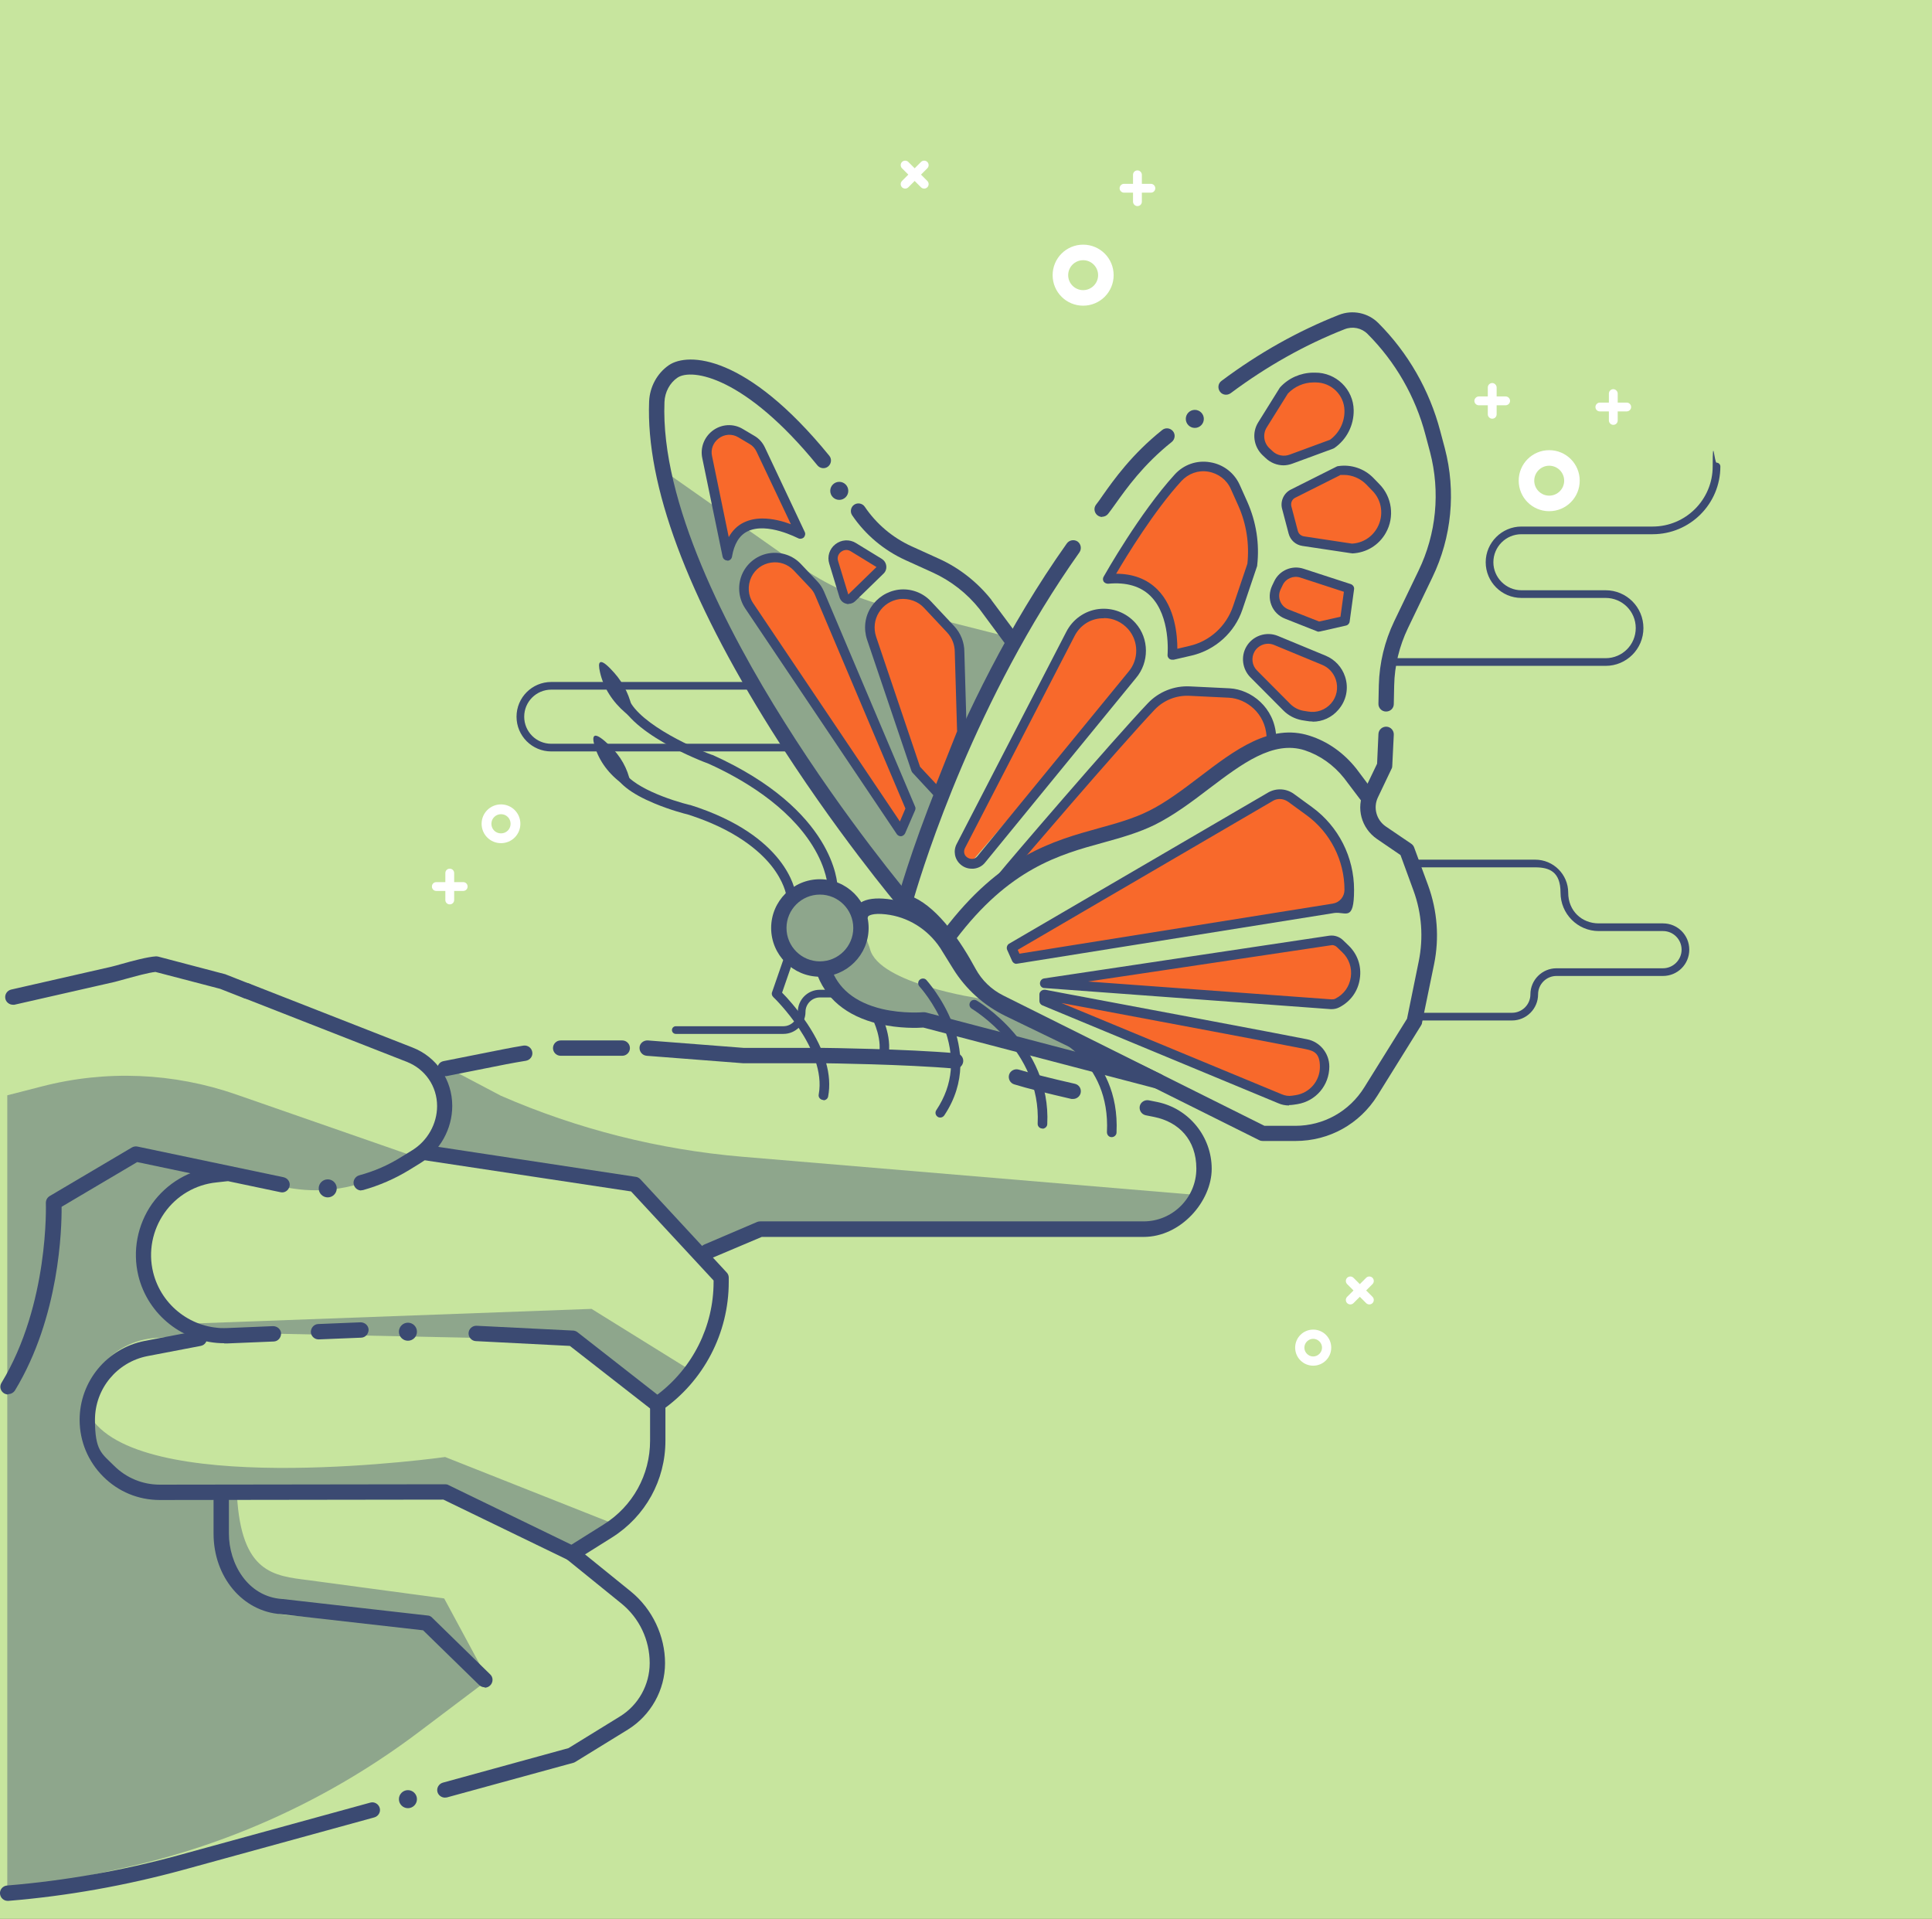 <?xml version="1.0" encoding="UTF-8"?>
<svg id="Ebene_1" xmlns="http://www.w3.org/2000/svg" version="1.1" viewBox="0 0 1006.9 1000">
  <rect x="0" y="0" width="1006.9" height="1000" fill="#333333" stroke="none"/>
  <!-- Generator: Adobe Illustrator 29.1.0, SVG Export Plug-In . SVG Version: 2.1.0 Build 142)  -->
  <defs>
    <style>
      .st0 {
        mix-blend-mode: multiply;
        opacity: .4;
      }

      .st0, .st1, .st2 {
        isolation: isolate;
      }

      .st0, .st3 {
        fill: #3b4a72;
      }

      .st4 {
        fill: #c7e59e;
      }

      .st1 {
        fill: #f8692b;
        mix-blend-mode: overlay;
      }

      .st5 {
        fill: #fff;
      }

      .st6 {
        mix-blend-mode: soft-light;
      }
    </style>
  </defs>
  <g class="st2">
    <g id="Ebene_2">
      <g id="Etappe_6">
        <rect class="st4" x="0" y="0" width="1006.9" height="1000" transform="translate(1006.9 1000) rotate(-180)"/>
        <g id="Highlight_Shadows">
          <path class="st0" d="M624.4,622.7c-7.6,16.8-31.5,16.3-31.5,16.3l-191.7,1.5-35.9,13.3-34.3-36.6-107.3-19.7c16.9-11.6,3.8-36.8,3.8-36.8l9.8-2.2,23.7,12.5c39.9,17.4,82.3,28.1,125.7,31.8l237.8,20h0Z"/>
          <path class="st0" d="M217.1,602.9l-16.3,8.5c-14.8,7.7-31.6,10.5-48,8l-47.8-7.3-6.5,3.9c-26.6,15.9-30.6,52.9-7.9,74.1l6.3,5.9-17.6,1.4c-23,2.6-39,24.1-34.9,46.9h0c3.2,17.6,17.6,30.9,35.4,32.7l35.3.7v25.4c0,20.3,15.7,37.3,36,38.8l72.4,5.3,28.6,29.9-33.8,25.5c-45.7,34.5-98.3,58.7-154.2,70.9l-60.3,13.2v-415.9s17.9-4.6,17.9-4.6c33.5-8.7,68.8-7.2,101.5,4.2l93.7,32.6h0Z"/>
          <polygon class="st0" points="342.7 731.8 299.8 698.3 146.8 695.1 90.6 690.1 308.3 682.1 360.5 714.5 342.7 731.8"/>
          <path class="st0" d="M321.1,794.6l-23.2,14.9-66.1-32-151.9-.5c-41.1-.7-30.9-36-30.9-36,31.8,39.5,183,18.3,183,18.3l89.1,35.3h0Z"/>
          <path class="st0" d="M115.4,779.2c-6.9,39.1,15.2,54.7,15.2,54.7l93,13.1,28.5,24.2-20.6-38.2-70.6-9.5c-18.5-2.3-35.1-3.8-37.4-44.3h-8Z"/>
          <path class="st0" d="M577.3,552.1l-95.8-20.7c-39.1,1.9-52.4-26.4-52.4-26.4-14.1,1.4-21.2-12.5-21.2-12.5-9.4-26.9,19.5-30.2,19.5-30.2,17,2.4,26,32.2,26,32.2,4.6,18.3,57.6,25.9,57.6,25.9l66.3,31.8h0Z"/>
          <path class="st0" d="M529.4,332.9l-66.1-16.7c-17.1-4.3-33.2-11.7-47.6-21.9l-70.2-49.3,13.6,44.6c16.4,63.5,113.7,176.2,113.7,176.2-1.5-25.1,56.6-132.8,56.6-132.8h0Z"/>
          <g class="st6">
            <path class="st1" d="M500.1,445.9l4,5.8,85.9-99.9c6.3-7.3,6.3-18.2-.1-25.5h0c-9.1-10.4-25.8-8.2-31.9,4.1l-57.8,115.4h0Z"/>
          </g>
          <g class="st6">
            <path class="st1" d="M525.5,451.5l4.3,2.1,17.6-9.4,51.1-17.2,63.9-40v-6.8c-1.9-10.7-10.9-18.6-21.7-19.1l-20.7-1c-7.5-.4-14.8,2.6-20,8-18.8,19.8-74,80.7-74.5,83.4h0Z"/>
          </g>
          <g class="st6">
            <path class="st1" d="M658,221.4c-2.8,4.5-2.1,10.4,1.8,14.1l1.6,1.5c3.1,2.9,7.6,3.8,11.6,2.4l21.2-7.8c5.8-4,9.1-10.6,9-17.6h0c-.2-9.6-8-17.3-17.6-17.2h-1.1c-5.8,0-11.3,2.5-15.3,6.8l-11.1,17.8h0Z"/>
          </g>
          <g class="st6">
            <path class="st1" d="M673.8,257.2c-2.7,1.3-4,4.4-3.3,7.2l3.4,12.9c.6,2.4,2.7,4.2,5.1,4.6l25.3,3.8c6.5-.3,12.3-3.9,15.5-9.6h0c4.1-7.3,2.9-16.4-3-22.3l-3.2-3.3c-4.2-4.3-10.1-6.3-16.1-5.4l-23.9,12h0Z"/>
          </g>
          <g class="st6">
            <path class="st1" d="M678.5,298.7c-4.8-1.6-10,.7-12.2,5.2l-1.1,2.3c-2.6,5.3,0,11.7,5.4,13.8l16.7,6.6,13.6-3.1,2.3-16.8-24.6-8h0Z"/>
          </g>
          <g class="st6">
            <path class="st1" d="M643.8,253.9c-5.3-11.9-21.1-14.5-29.9-4.9-18.3,20.1-36.6,52.7-36.6,52.7,37.8-3.5,33.7,39.6,33.7,39.6l9.5-2.2c11.5-2.6,20.7-11.1,24.5-22.2l7.6-22.5c1.2-10.8-.5-21.8-4.9-31.8l-3.9-8.7h0Z"/>
          </g>
          <g class="st6">
            <path class="st1" d="M527.1,494l2.6,5.8,165.1-26.4c4.8-.8,8.2-4.9,8.2-9.7h0c0-16.2-7.7-31.4-20.8-40.9l-9.6-7c-3.1-2.2-7.2-2.5-10.5-.7l-135.1,78.9h0Z"/>
          </g>
          <g class="st6">
            <path class="st1" d="M544.6,512.4h0l149.2,11c1.2,0,2.4-.2,3.4-.7h0c10.6-5.5,12.7-19.8,4.1-28.1l-2.7-2.6c-1.4-1.3-3.2-2-5.1-1.8l-148.8,22.3h0Z"/>
          </g>
          <g class="st6">
            <path class="st1" d="M546.7,518.6v3.2s120.4,50.8,120.4,50.8c2.1.9,4.5,1.2,6.7.8l2-.3c8.4-1.4,14.5-8.7,14.5-17.2h0c0-5.7-4-10.6-9.6-11.7-30.3-6-134.4-25.6-134.1-25.6h0Z"/>
          </g>
          <g class="st6">
            <path class="st1" d="M665,333.7c-5-2.1-10.7,0-13.4,4.6h0c-2.4,4.2-1.7,9.4,1.7,12.8l17.3,17.4c2.2,2.2,5.1,3.7,8.2,4.3l2.5.4c11.4,2,20.9-8.9,17.3-19.9h0c-1.4-4.2-4.6-7.7-8.7-9.4l-24.9-10.3h0Z"/>
          </g>
          <g class="st6">
            <path class="st1" d="M474.7,421.4l-47.4-111.9c-.8-1.8-1.8-3.4-3.2-4.8l-8.5-9c-7.7-8.1-21.2-6-26.1,4h0c-2.5,5.2-2.1,11.3,1.1,16.1l79,117.6,5.2-12Z"/>
          </g>
          <g class="st6">
            <path class="st1" d="M477.3,400.9l9.2,11.2,13.6-32.8v-39.5c0-4.4-1.7-8.7-4.7-11.9l-12-12.8c-3.8-4-9.3-6-14.8-5.3h0c-10.9,1.4-17.9,12.4-14.3,22.8l23.1,68.3h0Z"/>
          </g>
          <g class="st6">
            <path class="st1" d="M417.3,278.2l-20.7-43.9c-1-2.1-2.6-3.9-4.6-5.1l-5.9-3.5c-4.2-2.5-9.4-2.1-13.2.9h0c-3.5,2.7-5.2,7.2-4.3,11.6l10.6,51.4c4.8-29.4,38.2-11.4,38.2-11.4h0Z"/>
          </g>
          <g class="st6">
            <path class="st1" d="M434.5,293.1c-1.9-6.1,4.8-11.3,10.3-8l13.4,8.2c1.4.9,1.6,2.8.4,3.9l-14.7,14.3c-1.3,1.3-3.6.7-4.1-1l-5.3-17.4h0Z"/>
          </g>
          <path class="st3" d="M506.4,452.7c-2.2,0-4.2-.8-5.8-2.2h0c-3.1-2.7-3.9-7.1-2-10.7l57.1-110.5c3.3-6.5,9.6-11,16.8-11.9,7.2-.9,14.4,1.8,19.3,7.3,7.2,8.1,7.2,20.5.2,28.7l-78.6,96.1c-1.5,1.9-3.7,3-6.1,3.2-.3,0-.5,0-.7,0h0ZM502.2,448.6h0ZM575.3,322.2c-.8,0-1.5,0-2.3.1-5.7.7-10.4,4.1-13,9.2l-57.1,110.5c-.8,1.6-.5,3.5.9,4.6h0c.8.7,1.8,1,2.9,1,1.1,0,2-.6,2.7-1.4l78.7-96.1c5.5-6.4,5.4-15.9-.1-22.2-3.3-3.7-7.8-5.8-12.6-5.8h0Z"/>
        </g>
        <g id="Objekt">
          <g id="Schmetterling">
            <g>
              <path class="st3" d="M574.4,269.4c-.9,0-1.7-.3-2.5-.9-1.7-1.4-2-3.9-.6-5.6,1-1.2,2.2-3,3.6-5,5.6-7.9,15-21.2,30.8-33.8,1.7-1.4,4.2-1.1,5.6.6s1.1,4.2-.6,5.6c-14.9,11.9-23.5,24.1-29.3,32.2-1.5,2.1-2.8,3.9-3.9,5.3-.8,1-2,1.5-3.1,1.5h0Z"/>
              <path class="st3" d="M658.1,594.6c-.6,0-1.2-.1-1.8-.4l-137-68.3c-7.7-3.8-13.9-9.8-18-17.3-10.5-19.3-21.8-31.9-31-34.6-2.1-.6-3.3-2.8-2.7-4.9.3-1,26.9-99.2,88.4-185.9,1.3-1.8,3.8-2.2,5.6-1,1.8,1.3,2.2,3.8,1,5.6-54.1,76.3-80.9,161.9-86.2,179.9,13,6.1,24.5,23.2,32,37.1,3.3,6.1,8.3,10.9,14.5,14l136.1,67.9h16.1c14.7,0,28.1-7.5,35.9-20l22.3-35.8,6.1-29.9c2.5-12.3,1.6-25-2.7-36.8l-6.8-18.6-12.3-8.4c-8.1-5.6-11-16.1-6.7-25l6.8-14.2.7-15.5c.1-2.2,2-3.9,4.2-3.8,2.2.1,3.9,2,3.8,4.2l-.8,16.3c0,.5-.1,1-.4,1.5l-7.1,14.9c-2.5,5.3-.8,11.6,4,15l13.4,9.1c.7.5,1.2,1.1,1.5,1.9l7.3,19.8c4.8,13.2,5.9,27.4,3.1,41.1l-6.3,30.6c0,.5-.3.9-.5,1.3l-22.7,36.5c-9.3,14.9-25.2,23.7-42.7,23.7h-17s0,0,0,0Z"/>
              <path class="st3" d="M722.3,370.8h0c-2.2,0-4-1.9-3.9-4.1l.2-9.6c.3-11.6,3-22.8,8-33.3l12.7-26.4c9.3-19.2,11.4-41.1,6-61.8l-2.4-9c-5.2-19.9-15.7-38.1-30.2-52.6-3.1-3.1-7.8-4.1-12-2.4-20.4,8-40.4,19.2-59.3,33.3-1.8,1.3-4.3,1-5.6-.8s-1-4.3.8-5.6c19.5-14.6,40.1-26.1,61.2-34.4,7.1-2.8,15.2-1.1,20.5,4.2,15.5,15.5,26.7,35,32.3,56.3l2.4,9c5.9,22.5,3.6,46.4-6.5,67.3l-12.7,26.4c-4.5,9.4-7,19.5-7.2,30l-.2,9.6c0,2.2-1.8,3.9-4,3.9h0Z"/>
              <path class="st3" d="M527,337c-1.2,0-2.4-.6-3.2-1.6l-13.3-18c-6.5-8.2-15-14.8-24.5-19.1l-14.1-6.4c-11.2-5.1-20.9-13.2-27.8-23.4-1.2-1.8-.7-4.3,1.1-5.5,1.8-1.2,4.3-.7,5.5,1.1,6.1,9,14.5,16.1,24.4,20.6l14.1,6.4c10.7,4.8,20.2,12.3,27.5,21.5,0,0,0,.1,0,.1l13.4,18c1.3,1.8,1,4.3-.8,5.6-.7.5-1.6.8-2.4.8h0Z"/>
              <path class="st3" d="M471.5,474.1c-1.1,0-2.3-.5-3-1.4-.3-.4-33.9-40.2-66.5-92.2-44-70.1-65.4-127.7-63.7-171.2.3-7.7,4.2-14.8,10.3-19,10-6.8,40.5-5.7,83.6,47.2,1.4,1.7,1.1,4.2-.6,5.6-1.7,1.4-4.2,1.1-5.6-.6-37.7-46.3-65.4-50.7-72.9-45.7-4,2.7-6.6,7.5-6.8,12.7-2.1,52.2,32.7,119.4,62.4,166.6,32.3,51.5,65.6,90.9,65.9,91.3,1.4,1.7,1.2,4.2-.5,5.6-.8.6-1.7,1-2.6,1h0Z"/>
              <path class="st3" d="M401.9,483.6c0-14,11.4-25.4,25.4-25.4,14,0,25.4,11.4,25.4,25.4s-11.4,25.4-25.4,25.4-25.4-11.4-25.4-25.4ZM409.9,483.6c0,9.6,7.8,17.4,17.4,17.4s17.4-7.8,17.4-17.4c0-9.6-7.8-17.4-17.4-17.4s-17.4,7.8-17.4,17.4Z"/>
              <path class="st3" d="M603.7,567.4c-.3,0-.7,0-1-.1l-121.5-31.8c-2.7.2-12.4.6-23.1-1.9-17-4-28.3-13.5-32.8-27.4-.7-2.1.5-4.4,2.6-5s4.4.5,5,2.6c3.6,11.2,12.6,18.6,26.8,22,11.1,2.6,21.3,1.7,21.4,1.7.5,0,.9,0,1.4.1l82.3,21.6-40.7-19.7c-11.3-5.5-20.8-14-27.4-24.7l-6.7-10.8c-6.6-9.9-16.9-16.2-28.3-17.5-6.9-.8-8.9.7-9.2,1-.6,1.9-2.5,3.1-4.5,2.7-2.2-.3-3.7-2.4-3.3-4.6.1-.7.7-3.2,3.8-5.2,3.2-2,7.9-2.6,14-1.9,13.8,1.6,26.3,9.3,34.2,21.1,0,0,0,.1,0,.1l6.7,10.9c5.8,9.4,14.1,16.9,24,21.7l77.9,37.6c1.9.9,2.7,3.1,2,5-.6,1.6-2.1,2.6-3.8,2.6h0ZM452.6,476.8h0Z"/>
              <path class="st3" d="M490.1,582.4c-.5,0-1-.1-1.4-.4-1.2-.8-1.5-2.3-.7-3.5,8.8-13.2,10-27.9,3.7-43.9-4.8-12.1-12.4-20.4-12.5-20.5-.9-1-.9-2.6.1-3.5s2.6-.9,3.5.1c.3.4,32.6,35.8,9.3,70.6-.5.7-1.3,1.1-2.1,1.1h0Z"/>
              <path class="st3" d="M543.3,588.1h-.1c-1.4,0-2.5-1.2-2.4-2.6,1.9-38.2-33.9-59.5-34.3-59.8-1.2-.7-1.6-2.2-.9-3.4.7-1.2,2.2-1.6,3.4-.9.4.2,38.9,23,36.8,64.4,0,1.3-1.2,2.4-2.5,2.4h0Z"/>
              <path class="st3" d="M429.2,573.2c-.2,0-.3,0-.5,0-1.4-.3-2.3-1.5-2-2.9,4.3-23.6-23.4-50.5-23.7-50.7-.7-.7-1-1.7-.6-2.6l6.2-17.9c.5-1.3,1.9-2,3.2-1.5,1.3.4,2,1.9,1.5,3.2l-5.7,16.5c2.4,2.4,7.9,8.4,13.2,16.3,9.2,13.9,12.9,26.7,10.8,37.8-.2,1.2-1.3,2-2.5,2h0Z"/>
              <path class="st3" d="M494.9,491.4c-.8,0-1.7-.3-2.4-.8-1.8-1.3-2.1-3.8-.8-5.6,29.7-39.3,57.1-46.8,81.3-53.5,9.1-2.5,17.6-4.9,25.5-8.8,9.2-4.5,18.2-11.4,26.9-18,18-13.7,36.6-27.9,57.1-21.3,9.5,3,17.9,9,24.4,17.2l9,12c1.3,1.8,1,4.3-.8,5.6s-4.3,1-5.6-.8l-9-11.9c-5.5-6.9-12.6-11.9-20.5-14.5-16.5-5.3-32.7,7-49.9,20-9,6.9-18.4,13.9-28.2,18.8-8.6,4.2-17.5,6.7-26.9,9.3-23,6.3-49,13.5-77,50.6-.8,1-2,1.6-3.2,1.6h0Z"/>
              <path class="st3" d="M522.4,459.5c-.5,0-1.1-.2-1.6-.5-1.1-.9-1.2-2.4-.4-3.5,5.2-6.5,59.1-69.3,77.8-89,5.7-6,13.7-9.2,21.9-8.8l20.7,1c11.3.6,23.4,10,24.3,24.9,0,1.4-1,2.6-2.4,2.6-1.4,0-2.6-1-2.6-2.4-.7-12.1-10.5-19.7-19.6-20.2l-20.7-1c-6.8-.3-13.3,2.3-18,7.2-18.6,19.7-72.3,82.3-77.5,88.7-.5.6-1.2.9-2,.9h0Z"/>
              <path class="st3" d="M669,242.5c-3.4,0-6.8-1.3-9.4-3.8l-1.6-1.5c-4.7-4.5-5.7-11.7-2.2-17.2h0l11.1-17.8c0-.1.2-.2.3-.4,4.4-4.8,10.6-7.5,17.1-7.6h1.1c10.9-.1,20,8.7,20.1,19.6.1,7.8-3.6,15.2-10.1,19.7-.2.1-.4.2-.6.3l-21.2,7.8c-1.6.6-3.2.9-4.8.9h0ZM693,229.3c4.9-3.5,7.8-9.2,7.7-15.3-.1-8.1-6.8-14.7-15-14.7s-.1,0-.1,0h-1.1c-5,0-9.9,2.2-13.3,5.8l-11,17.6c-2.2,3.5-1.6,8.1,1.4,10.9l1.6,1.5c2.4,2.3,5.9,3,9,1.8l20.9-7.7h0Z"/>
              <path class="st3" d="M704.5,288.3c-.1,0-.2,0-.4,0l-25.3-3.8c-3.5-.5-6.3-3-7.2-6.4l-3.4-12.9c-1.1-4,.9-8.3,4.6-10.1l23.9-12c.2-.1.5-.2.8-.2,6.7-1,13.5,1.3,18.2,6.1l3.2,3.3c6.6,6.7,8,17.1,3.4,25.3-3.6,6.5-10.2,10.5-17.6,10.8h-.1ZM698.5,247.6l-23.5,11.8h0c-1.6.8-2.4,2.6-2,4.4l3.4,12.9c.4,1.5,1.6,2.5,3.1,2.8l25.1,3.8c5.6-.3,10.5-3.4,13.2-8.3,3.5-6.3,2.5-14.2-2.6-19.3l-3.2-3.3c-3.1-3.1-7.3-4.9-11.6-4.9s-1.3,0-1.9.1Z"/>
              <path class="st3" d="M687.3,329.2c-.3,0-.6,0-.9-.2l-16.7-6.6c-3.3-1.3-5.9-3.9-7.1-7.1-1.3-3.3-1.1-6.9.4-10.1l1.1-2.3c2.7-5.7,9.3-8.5,15.3-6.5l24.6,8c1.1.4,1.9,1.5,1.7,2.7l-2.3,16.8c-.1,1-.9,1.9-1.9,2.1l-13.6,3.1c-.2,0-.4,0-.5,0h0ZM698.6,321.5l1.8-13.1-22.7-7.4h0c-3.6-1.2-7.6.5-9.2,3.9l-1.1,2.3c-.9,1.9-1,4.1-.2,6.1s2.3,3.5,4.3,4.3l16,6.3,11.2-2.5h0ZM678.5,298.7h0Z"/>
              <path class="st3" d="M610.9,343.8c-.6,0-1.2-.2-1.6-.6-.6-.5-.9-1.3-.8-2.1,0-.2,1.7-19.8-8.8-30.4-5.2-5.2-12.7-7.4-22.2-6.5-.9,0-1.8-.4-2.3-1.1-.5-.8-.5-1.8,0-2.6.8-1.4,18.7-33.1,37-53.2,4.7-5.2,11.6-7.6,18.5-6.4,6.9,1.1,12.7,5.6,15.5,12h0l3.9,8.7c4.6,10.4,6.4,21.8,5.1,33.1,0,.2,0,.3-.1.5l-7.6,22.5c-4,11.9-14.1,21-26.3,23.9l-9.5,2.2c-.2,0-.4,0-.6,0h0ZM650.1,293.8c1.1-10.3-.5-20.8-4.7-30.2l-3.9-8.7c-2.1-4.8-6.5-8.2-11.8-9.1-5.2-.9-10.4,1-14,4.9-14.2,15.5-28.6,39.1-34,48.3,8.9,0,16.1,2.8,21.5,8.2,9.4,9.4,10.4,24.3,10.4,30.9l6.3-1.5c10.6-2.4,19.2-10.3,22.7-20.6l7.5-22.2h0Z"/>
              <path class="st3" d="M529.8,502.3c-1,0-1.9-.6-2.3-1.5l-2.6-5.8c-.5-1.2,0-2.6,1-3.2l135.2-78.9c4.2-2.3,9.3-2,13.2.8l9.6,7c13.7,10,21.8,26,21.8,43s-4.4,11.2-10.4,12.1l-165.1,26.4c-.1,0-.3,0-.4,0h0ZM666.9,416.4c-1.2,0-2.4.3-3.4.9l-133.1,77.7.9,2,163.3-26.1c3.6-.6,6.1-3.6,6.1-7.2,0-15.3-7.4-29.9-19.8-38.9l-9.6-7c-1.3-.9-2.8-1.4-4.3-1.4h0Z"/>
              <path class="st3" d="M694.2,525.9c-.2,0-.4,0-.7,0l-149.2-11c-1.3,0-2.3-1.1-2.3-2.4s.9-2.4,2.1-2.6l148.8-22.3s0,0,.1,0c2.6-.3,5.2.6,7.1,2.5l2.7,2.6c4.7,4.5,6.9,10.8,5.9,17.3-.9,6.5-4.8,11.9-10.6,14.9-1.3.7-2.7,1-4.1,1h0ZM694,492.6c-.1,0-.2,0-.3,0l-126.6,18.9,126.8,9.3c.7,0,1.5,0,2.1-.4,4.4-2.2,7.3-6.3,8-11.2.7-4.8-.9-9.6-4.5-13l-2.7-2.6c-.7-.7-1.7-1.1-2.7-1.1h0Z"/>
              <path class="st3" d="M671.8,576.1c-2,0-3.9-.4-5.7-1.2l-122.9-51c-.9-.4-1.5-1.3-1.5-2.3v-2.9c0-.2,0-.4,0-.6.1-1.3,1.3-2.3,2.6-2.3.2,0,.3,0,.5,0,1.1.2,13,2.5,28.1,5.3,32.9,6.2,88.1,16.5,108.3,20.5,6.7,1.3,11.6,7.3,11.6,14.2,0,9.8-7,18-16.6,19.6l-2,.3c-.8.1-1.6.2-2.4.2h0ZM553.2,522.7l114.9,47.6c1.7.7,3.5,1,5.3.7l2-.3c7.2-1.2,12.5-7.4,12.5-14.7s-3.2-8.4-7.6-9.3c-20.2-4-75.4-14.3-108.3-20.5-7.5-1.4-13.9-2.6-18.8-3.5h0ZM544.2,521.7h0Z"/>
              <path class="st3" d="M684.1,376c-1.1,0-2.1-.1-3.2-.3l-2.5-.4c-3.6-.7-6.9-2.4-9.5-5l-17.3-17.4c-4.1-4.2-5-10.7-2.1-15.8,3.3-5.8,10.4-8.2,16.5-5.7h0l24.9,10.3c4.8,2,8.5,6,10.1,10.9,2,6,.7,12.5-3.5,17.3-3.4,4-8.3,6.2-13.4,6.2h0ZM664,336.1c-3.8-1.6-8.2,0-10.2,3.5-1.8,3.2-1.3,7.2,1.3,9.8l17.3,17.4c1.9,1.9,4.2,3.1,6.8,3.6l2.5.4c4.5.8,9-.8,12-4.2,3-3.4,3.9-8.1,2.5-12.4-1.2-3.6-3.8-6.4-7.3-7.8l-24.9-10.3h0Z"/>
              <path class="st3" d="M469.5,435.8c-.8,0-1.6-.4-2.1-1.1l-79-117.6c-3.7-5.5-4.2-12.6-1.3-18.6,2.7-5.5,7.9-9.3,13.9-10.2,6-.9,12.1,1.1,16.3,5.5l8.5,9c1.6,1.6,2.8,3.5,3.7,5.6l47.4,111.9c.3.6.3,1.3,0,2l-5.2,12c-.4.8-1.2,1.4-2.1,1.5,0,0-.1,0-.2,0h0ZM471.9,421.4l-47-111c-.6-1.5-1.5-2.9-2.7-4.1l-8.5-9c-3.1-3.3-7.5-4.8-11.9-4.1-4.5.7-8.2,3.4-10.2,7.5-2.1,4.4-1.8,9.6.9,13.6l76.5,113.8,2.9-6.8h0Z"/>
              <path class="st3" d="M488.7,415.7c-.7,0-1.4-.3-1.8-.8l-11.4-12.3c-.2-.3-.4-.6-.5-.9l-23.1-68.3c-1.9-5.7-1.2-11.9,2-16.9s8.4-8.4,14.4-9.2c6.3-.8,12.6,1.5,16.9,6.1l12,12.8c3.5,3.7,5.4,8.5,5.4,13.6l1.2,41.5c0,.3,0,.7-.2,1l-12.6,31.9c-.3.8-1,1.4-1.9,1.5-.2,0-.3,0-.5,0h0ZM498.8,380.9l-1.2-41.1c0-3.8-1.4-7.4-4-10.2l-12-12.8c-3.2-3.5-8-5.1-12.7-4.6-4.5.6-8.4,3.1-10.8,6.9s-2.9,8.4-1.5,12.7l22.9,67.8,8.4,9,11-27.7h0ZM477.3,400.9h0Z"/>
              <path class="st3" d="M379.1,292.1c-1.2,0-2.2-.8-2.5-2l-10.6-51.4c-1.1-5.3.9-10.7,5.2-14.1,4.6-3.6,10.9-4.1,16-1l5.9,3.5c2.5,1.4,4.4,3.6,5.6,6.2l20.7,43.9c.5,1,.2,2.1-.5,2.9-.8.7-2,.9-2.9.4-.2,0-16.2-8.6-26.4-3.6-4.3,2.1-7,6.6-8.1,13.2-.2,1.2-1.2,2.1-2.4,2.1h0,0ZM397.3,270.2c5.5,0,10.9,1.5,14.9,3l-17.9-37.8c-.8-1.7-2-3.1-3.6-4l-5.9-3.5c-3.3-2-7.4-1.7-10.4.7-2.8,2.2-4.1,5.7-3.3,9.1l8.7,42.2c1.9-3.4,4.5-6,7.8-7.6,3.1-1.5,6.4-2.1,9.8-2.1h0Z"/>
              <path class="st3" d="M442.2,314.8c-.4,0-.8,0-1.2-.2-1.7-.4-3-1.7-3.5-3.4l-5.3-17.4c-1.2-3.8.1-7.8,3.2-10.2,3.1-2.4,7.3-2.7,10.7-.6l13.4,8.2c1.3.8,2.2,2.1,2.4,3.7s-.4,3.1-1.5,4.1l-14.7,14.3c-.9.9-2.2,1.4-3.5,1.4h0ZM441.1,286.6c-1.1,0-2,.4-2.8,1-1.2.9-2.2,2.7-1.5,4.8h0l5.3,17.4,14.7-14.3-13.4-8.2c-.8-.5-1.6-.7-2.3-.7h0Z"/>
              <g>
                <path class="st3" d="M433.9,464.7c-1.4,0-2.5-1.1-2.5-2.5,0,0-.3-9.3-8-21.6-13-20.8-36.6-34.7-54.1-42.6-2.8-1-43.8-16.5-47.4-35.5-.3-1.4.6-2.7,2-2.9,1.4-.2,2.7.6,2.9,2,2.6,13.7,32.8,27.6,44.3,31.8,0,0,.1,0,.2,0,63.9,28.8,65.1,67.1,65.2,68.7,0,1.4-1.1,2.5-2.5,2.5h0s0,0,0,0Z"/>
                <path class="st3" d="M330.2,375.1l-4.2-3.6c-6.7-5.7-11.5-13.1-13.3-21.2-.6-2.7-.8-4.8.2-5.2,1.3-.6,4.2,2.1,7.3,5.6,5.1,5.8,8.3,12.6,9.5,19.9l.7,4.5h0Z"/>
              </g>
              <g>
                <path class="st3" d="M412.2,468.3c-1.2,0-2.3-.9-2.5-2.1,0,0-1-6.7-7.8-15.2-6.3-7.8-19-18.8-43.6-26.6-1-.2-8.8-2.2-17.2-5.7-12.3-5.1-19.6-10.8-21.5-17-.4-1.3.3-2.7,1.6-3.1,1.3-.4,2.7.3,3.1,1.6,3.1,9.7,26.5,17.2,35.2,19.3,0,0,.1,0,.2,0,50.4,15.9,54.7,44.7,54.9,45.9.2,1.4-.8,2.6-2.1,2.8-.1,0-.2,0-.3,0h0Z"/>
                <path class="st3" d="M329.4,412.1l-4.6-3.3c-7.4-5.2-12.6-12.2-14.9-20.1-.8-2.7-1-4.7,0-5.2,1.3-.7,4.5,1.8,7.9,5.1,5.6,5.4,9.3,11.9,10.7,19.1l.9,4.4h0Z"/>
              </g>
            </g>
            <g>
              <path class="st3" d="M4,990.6c-2.1,0-3.8-1.6-4-3.7-.2-2.2,1.5-4.1,3.7-4.3,30.2-2.5,60.3-7.8,89.5-15.8l99.8-27.4c2.1-.6,4.3.7,4.9,2.8s-.7,4.3-2.8,4.9l-99.8,27.4c-29.7,8.1-60.3,13.6-90.9,16.1-.1,0-.2,0-.3,0h0Z"/>
              <g>
                <path class="st3" d="M4.2,726.7c-.7,0-1.4-.2-2.1-.6-1.9-1.2-2.5-3.6-1.3-5.5,24.9-41,23.1-93.1,23.1-93.7,0-1.5.7-2.8,2-3.6l42.8-25.3c.9-.5,1.9-.7,2.9-.5l76.2,16c2.2.5,3.6,2.6,3.1,4.7-.5,2.2-2.6,3.6-4.7,3.1l-74.7-15.7-39.4,23.3c.1,11.1-1,57.3-24.3,95.7-.8,1.2-2.1,1.9-3.4,1.9h0Z"/>
                <path class="st3" d="M188.3,620.4c-1.8,0-3.4-1.2-3.9-3-.6-2.1.7-4.3,2.8-4.9,7.8-2.1,15.2-5.3,22-9.6l5.7-3.5c7.9-4.9,12.9-13.7,12.9-23,0-10.2-6.1-19.2-15.7-23l-85-33.3c-2-.8-3.1-3.1-2.3-5.2.8-2,3.1-3.1,5.2-2.3l85,33.3c12.6,4.9,20.7,16.9,20.7,30.4,0,12.1-6.4,23.5-16.7,29.9l-5.7,3.5c-7.5,4.6-15.6,8.1-24.1,10.5-.3,0-.7.1-1,.1h0Z"/>
                <path class="st3" d="M6.7,523.6c-1.8,0-3.5-1.3-3.9-3.1-.5-2.2.9-4.3,3-4.8l52.2-11.9c1.3-.3,3.1-.8,5.2-1.4,6-1.7,13.6-3.7,17.9-4,.4,0,.9,0,1.3.1l34.6,9.1c.2,0,.3,0,.4.1l12.7,5c2.1.8,3.1,3.1,2.3,5.2-.8,2.1-3.1,3.1-5.2,2.3l-12.5-4.9-33.7-8.8c-3.7.4-10.6,2.3-15.7,3.7-2.1.6-4,1.1-5.5,1.5l-52.3,11.9c-.3,0-.6,0-.9,0h0Z"/>
                <path class="st3" d="M368.8,656.1c-1.5,0-3-.9-3.7-2.4-.9-2,0-4.4,2.1-5.2l27.4-11.7c.5-.2,1-.3,1.6-.3h199.8c15.2,0,27.5-12.4,27.5-27.5s-9.2-24.3-21.9-26.9l-4.5-.9c-2.2-.5-3.5-2.6-3.1-4.7s2.6-3.5,4.7-3.1l4.5.9c16.4,3.4,28.3,18,28.3,34.8s-15.9,35.5-35.5,35.5h-199s-26.7,11.3-26.7,11.3c-.5.2-1,.3-1.6.3h0Z"/>
                <path class="st3" d="M559.3,572.7c-.3,0-.6,0-.9,0-13-3-23-5.5-29.8-7.6-2.1-.6-3.3-2.9-2.7-5,.6-2.1,2.9-3.3,5-2.7,6.7,2,16.5,4.5,29.3,7.4,2.2.5,3.5,2.6,3,4.8-.4,1.8-2.1,3.1-3.9,3.1h0Z"/>
                <path class="st3" d="M498.2,556.9c-.1,0-.2,0-.4,0-26-2.3-67.6-2.8-68-2.8h-42.1c0,0-.2,0-.3,0l-50.4-3.9c-2.2-.2-3.8-2.1-3.7-4.3s2.1-3.8,4.3-3.7l50.2,3.9h42c.4,0,42.3.5,68.6,2.8,2.2.2,3.8,2.1,3.6,4.3-.2,2.1-1.9,3.7-4,3.7h0Z"/>
                <path class="st3" d="M231.9,560.9c-1.9,0-3.5-1.3-3.9-3.2-.4-2.2,1-4.3,3.1-4.7l31.2-6.2c3.4-.7,7-1.3,10.5-1.9,2.2-.3,4.2,1.1,4.6,3.3s-1.1,4.2-3.3,4.6c-3.4.5-6.8,1.2-10.2,1.8l-31.2,6.2c-.3,0-.5,0-.8,0h0Z"/>
                <path class="st3" d="M116.9,700c-21.1,0-39.8-14.6-44.8-35.2-3.1-12.9-.5-26.5,7.1-37.4,7.7-10.8,19.6-17.9,32.8-19.2l5.4-.6c2.2-.2,4.2,1.4,4.4,3.6s-1.4,4.2-3.6,4.4l-5.4.6c-10.9,1.1-20.8,6.9-27.1,15.9-6.3,9-8.5,20.2-5.9,30.9,4.3,17.6,20.5,29.8,38.5,29.1l24-1c2.2,0,4.1,1.6,4.2,3.8,0,2.2-1.6,4.1-3.8,4.2l-24,1c-.6,0-1.3,0-1.9,0h0Z"/>
                <path class="st3" d="M166,698c-2.1,0-3.9-1.7-4-3.8,0-2.2,1.6-4.1,3.8-4.2l22.1-.9c2.2,0,4.1,1.6,4.2,3.8,0,2.2-1.6,4.1-3.8,4.2l-22.1.9h-.2s0,0,0,0Z"/>
                <path class="st3" d="M342.6,735.8c-.9,0-1.7-.3-2.5-.8l-43.1-33.6-49-2.5c-2.2-.1-3.9-2-3.8-4.2s2-3.9,4.2-3.8l50.2,2.5c.8,0,1.6.3,2.3.8l41.7,32.6c18.4-13.9,29.3-35.6,29.3-58.7v-.8s-43-46.4-43-46.4l-108.6-16.4c-2.2-.3-3.7-2.4-3.4-4.5.3-2.2,2.4-3.7,4.5-3.4l110,16.7c.9.1,1.7.6,2.3,1.2l45,48.6c.7.7,1.1,1.7,1.1,2.7v2.3c0,26.7-13.1,51.8-35.1,67-.7.5-1.5.7-2.3.7h0Z"/>
                <path class="st3" d="M298,813.5c-.6,0-1.2-.1-1.7-.4l-65.2-31.6-147.8.2h0c-11.2,0-21.6-4.3-29.5-12.2-7.9-7.9-12.3-18.4-12.3-29.6,0-20,14.3-37.3,33.9-41.1l27.7-5.3c2.2-.4,4.3,1,4.7,3.2.4,2.2-1,4.3-3.2,4.7l-27.7,5.3c-15.9,3.1-27.4,17-27.4,33.2s3.5,17.5,9.9,23.9c6.4,6.4,14.9,9.9,23.9,9.9h0s148.7-.2,148.7-.2h0c.6,0,1.2.1,1.7.4l64.1,31.1,16.9-10.6c15.1-9.5,24.1-25.8,24.1-43.6v-18.9c0-2.2,1.8-4,4-4s4,1.8,4,4v18.9c0,20.6-10.4,39.4-27.8,50.4l-18.8,11.8c-.7.4-1.4.6-2.1.6h0Z"/>
                <path class="st3" d="M231.9,936.8c-1.8,0-3.4-1.2-3.9-2.9-.6-2.1.7-4.3,2.8-4.9l65.5-18,26.8-16.5c9.6-5.9,15.5-16.5,15.5-27.8,0-12.1-5.4-23.5-14.8-31.1l-28.4-23c-1.7-1.4-2-3.9-.6-5.6,1.4-1.7,3.9-2,5.6-.6l28.4,23c11.3,9.2,17.8,23.3,17.8,37.3,0,14-7.4,27.2-19.3,34.6l-27.3,16.8c-.3.2-.7.4-1,.5l-66.1,18.1c-.3,0-.7.1-1.1.1h0Z"/>
                <path class="st3" d="M252.6,879.3c-1,0-2-.4-2.8-1.1l-29.3-28.6-74.1-8.4c-20-1.4-35.1-19.4-35.1-42v-17.8c0-2.2,1.8-4,4-4s4,1.8,4,4v17.8c0,15.6,9.7,32.9,27.8,34.1,0,0,.1,0,.2,0l75.6,8.6c.9,0,1.7.5,2.3,1.1l30.3,29.6c1.6,1.5,1.6,4.1,0,5.7-.8.8-1.8,1.2-2.9,1.2h0Z"/>
                <path class="st3" d="M579.4,592.6h-.1c-1.4,0-2.4-1.2-2.4-2.6,1.9-37.9-29-50.3-30.4-50.8-1.3-.5-1.9-1.9-1.4-3.2.5-1.3,1.9-1.9,3.2-1.5.4.1,35.6,14.1,33.6,55.7,0,1.3-1.2,2.4-2.5,2.4h0Z"/>
                <path class="st3" d="M459.9,554.6c-.3,0-.5,0-.8-.1-1.3-.5-2-1.9-1.5-3.2,3-8.8-2.8-20.2-2.9-20.3-.6-1.2-.2-2.7,1-3.4,1.2-.6,2.7-.2,3.4,1,.3.6,6.9,13.4,3.2,24.3-.4,1-1.3,1.7-2.4,1.7h0Z"/>
                <path class="st3" d="M288.2,546.2c0-2.2,1.8-4,4-4h32.1c2.2,0,4,1.8,4,4s-1.8,4-4,4h-32.1c-2.2,0-4-1.8-4-4Z"/>
              </g>
            </g>
            <ellipse class="st3" cx="622.7" cy="218.3" rx="4.7" ry="4.7"/>
            <ellipse class="st3" cx="437.4" cy="255.8" rx="4.7" ry="4.7"/>
            <ellipse class="st3" cx="170.8" cy="619.3" rx="4.7" ry="4.7"/>
            <ellipse class="st3" cx="212.6" cy="694" rx="4.7" ry="4.7"/>
            <ellipse class="st3" cx="212.6" cy="937.6" rx="4.7" ry="4.7"/>
          </g>
        </g>
        <g id="fancy_sterne">
          <path class="st5" d="M564.5,159.3c-8.8,0-15.9-7.1-15.9-15.9,0-8.8,7.1-15.9,15.9-15.9s15.9,7.1,15.9,15.9c0,8.8-7.1,15.9-15.9,15.9ZM564.5,135.6c-4.3,0-7.8,3.5-7.8,7.8s3.5,7.8,7.8,7.8,7.8-3.5,7.8-7.8-3.5-7.8-7.8-7.8Z"/>
          <path class="st5" d="M823.3,250.5c0,8.8-7.1,15.9-15.9,15.9s-15.9-7.1-15.9-15.9,7.1-15.9,15.9-15.9,15.9,7.1,15.9,15.9h0ZM807.4,242.7c-4.3,0-7.8,3.5-7.8,7.8s3.5,7.8,7.8,7.8,7.8-3.5,7.8-7.8-3.5-7.8-7.8-7.8Z"/>
          <path class="st5" d="M684.4,711.7c-5.2,0-9.4-4.2-9.4-9.4s4.2-9.4,9.4-9.4,9.4,4.2,9.4,9.4-4.2,9.4-9.4,9.4ZM684.4,697.7c-2.5,0-4.6,2.1-4.6,4.6s2.1,4.6,4.6,4.6,4.6-2.1,4.6-4.6-2.1-4.6-4.6-4.6Z"/>
          <path class="st5" d="M261.1,439.4c-5.6,0-10.1-4.5-10.1-10.1,0-5.6,4.5-10.1,10.1-10.1s10.1,4.5,10.1,10.1c0,5.6-4.5,10.1-10.1,10.1ZM261.1,424.3c-2.7,0-5,2.2-5,5s2.2,5,5,5,5-2.2,5-5-2.2-5-5-5Z"/>
          <path class="st5" d="M787,208.9c0,1.3-1.1,2.3-2.3,2.3h-4.7s0,4.7,0,4.7c0,1.3-1,2.3-2.3,2.3s-2.3-1.1-2.3-2.3v-4.7s-4.7,0-4.7,0c-1.3,0-2.3-1.1-2.3-2.3s1.1-2.3,2.3-2.3h4.7s0-4.7,0-4.7c0-1.3,1.1-2.3,2.3-2.3s2.3,1.1,2.3,2.3v4.7s4.7,0,4.7,0c1.3,0,2.3,1.1,2.3,2.3Z"/>
          <path class="st5" d="M850.1,212.1c0,1.3-1.1,2.3-2.3,2.3h-4.7s0,4.7,0,4.7c0,1.3-1,2.3-2.3,2.3s-2.3-1.1-2.3-2.3v-4.7s-4.7,0-4.7,0c-1.3,0-2.3-1-2.3-2.3s1.1-2.3,2.3-2.3h4.7s0-4.7,0-4.7c0-1.3,1.1-2.3,2.3-2.3s2.3,1.1,2.3,2.3v4.7s4.7,0,4.7,0c1.3,0,2.3,1.1,2.3,2.3Z"/>
          <path class="st5" d="M715.3,665.9c.9.9.9,2.4,0,3.3l-3.3,3.3,3.3,3.3c.9.9.9,2.4,0,3.3s-2.4.9-3.3,0l-3.3-3.3-3.3,3.3c-.9.9-2.4.9-3.3,0s-.9-2.4,0-3.3l3.3-3.3-3.3-3.3c-.9-.9-.9-2.4,0-3.3s2.4-.9,3.3,0l3.3,3.3,3.3-3.3c.9-.9,2.4-.9,3.3,0Z"/>
          <path class="st5" d="M243.7,462c0,1.3-1,2.3-2.3,2.3h-4.7s0,4.7,0,4.7c0,1.3-1,2.3-2.3,2.3s-2.3-1-2.3-2.3v-4.7s-4.7,0-4.7,0c-1.3,0-2.3-1-2.3-2.3s1-2.3,2.3-2.3h4.7s0-4.7,0-4.7c0-1.3,1-2.3,2.3-2.3s2.3,1,2.3,2.3v4.7s4.7,0,4.7,0c1.3,0,2.3,1,2.3,2.3Z"/>
          <path class="st5" d="M602.1,98.1c0,1.3-1,2.3-2.3,2.3h-4.7s0,4.7,0,4.7c0,1.3-1,2.3-2.3,2.3s-2.3-1.1-2.3-2.3v-4.7s-4.7,0-4.7,0c-1.3,0-2.3-1.1-2.3-2.3s1-2.3,2.3-2.3h4.7s0-4.7,0-4.7c0-1.3,1-2.3,2.3-2.3s2.3,1.1,2.3,2.3v4.7s4.7,0,4.7,0c1.3,0,2.3,1.1,2.3,2.3Z"/>
          <path class="st5" d="M483.3,84.4c.9.9.9,2.4,0,3.3l-3.3,3.3,3.3,3.3c.9.9.9,2.4,0,3.3s-2.4.9-3.3,0l-3.3-3.3-3.3,3.3c-.9.9-2.4.9-3.3,0s-.9-2.4,0-3.3l3.3-3.3-3.3-3.3c-.9-.9-.9-2.4,0-3.3s2.4-.9,3.3,0l3.3,3.3,3.3-3.3c.9-.9,2.4-.9,3.3,0Z"/>
          <path class="st3" d="M724.9,345c0-1.1.9-2,2-2h109.9c8.7,0,15.7-7,15.7-15.7s-7-15.7-15.7-15.7h-43.9c-10.3,0-18.6-8.4-18.6-18.6s8.4-18.6,18.6-18.6h68.4c17.3,0,31.3-14.1,31.3-31.3s.9-2,2-2,2,.9,2,2c0,19.5-15.8,35.3-35.3,35.3h-68.4c-8.1,0-14.6,6.6-14.6,14.6s6.6,14.6,14.6,14.6h43.9c10.9,0,19.7,8.8,19.7,19.7s-8.8,19.7-19.7,19.7h-109.9c-1.1,0-2-.9-2-2Z"/>
          <path class="st3" d="M269.2,373.5c0-10,8.1-18.1,18.1-18.1h104.7c1.1,0,2,.9,2,2s-.9,2-2,2h-104.7c-7.8,0-14.1,6.3-14.1,14.1s6.3,14.1,14.1,14.1h125.1c1.1,0,2,.9,2,2s-.9,2-2,2h-125.1c-10,0-18.1-8.1-18.1-18.1Z"/>
          <path class="st3" d="M735.6,529.8c0-1.1.9-2,2-2h50.4c5.3,0,9.6-4.3,9.6-9.6,0-7.5,6.1-13.6,13.6-13.6h55.5c5.3,0,9.7-4.4,9.7-9.7s-4.3-9.7-9.7-9.7h-33.5c-11,0-19.9-9-19.9-20s-5.9-13.2-13.2-13.2h-64.1c-1.1,0-2-.9-2-2s.9-2,2-2h64.1c9.5,0,17.2,7.7,17.2,17.2s7.1,16,15.9,16h33.5c7.6,0,13.7,6.1,13.7,13.7s-6.1,13.7-13.7,13.7h-55.5c-5.3,0-9.6,4.3-9.6,9.6,0,7.5-6.1,13.6-13.6,13.6h-50.4c-1.1,0-2-.9-2-2Z"/>
          <path class="st3" d="M350.2,536.8c0-1.1.9-2,2-2h56.1c4.1,0,7.5-3.4,7.5-7.5,0-6.4,5.2-11.5,11.5-11.5h10.2c1.1,0,2,.9,2,2s-.9,2-2,2h-10.2c-4.1,0-7.5,3.4-7.5,7.5,0,6.4-5.2,11.5-11.5,11.5h-56.1c-1.1,0-2-.9-2-2Z"/>
        </g>
      </g>
    </g>
  </g>
</svg>